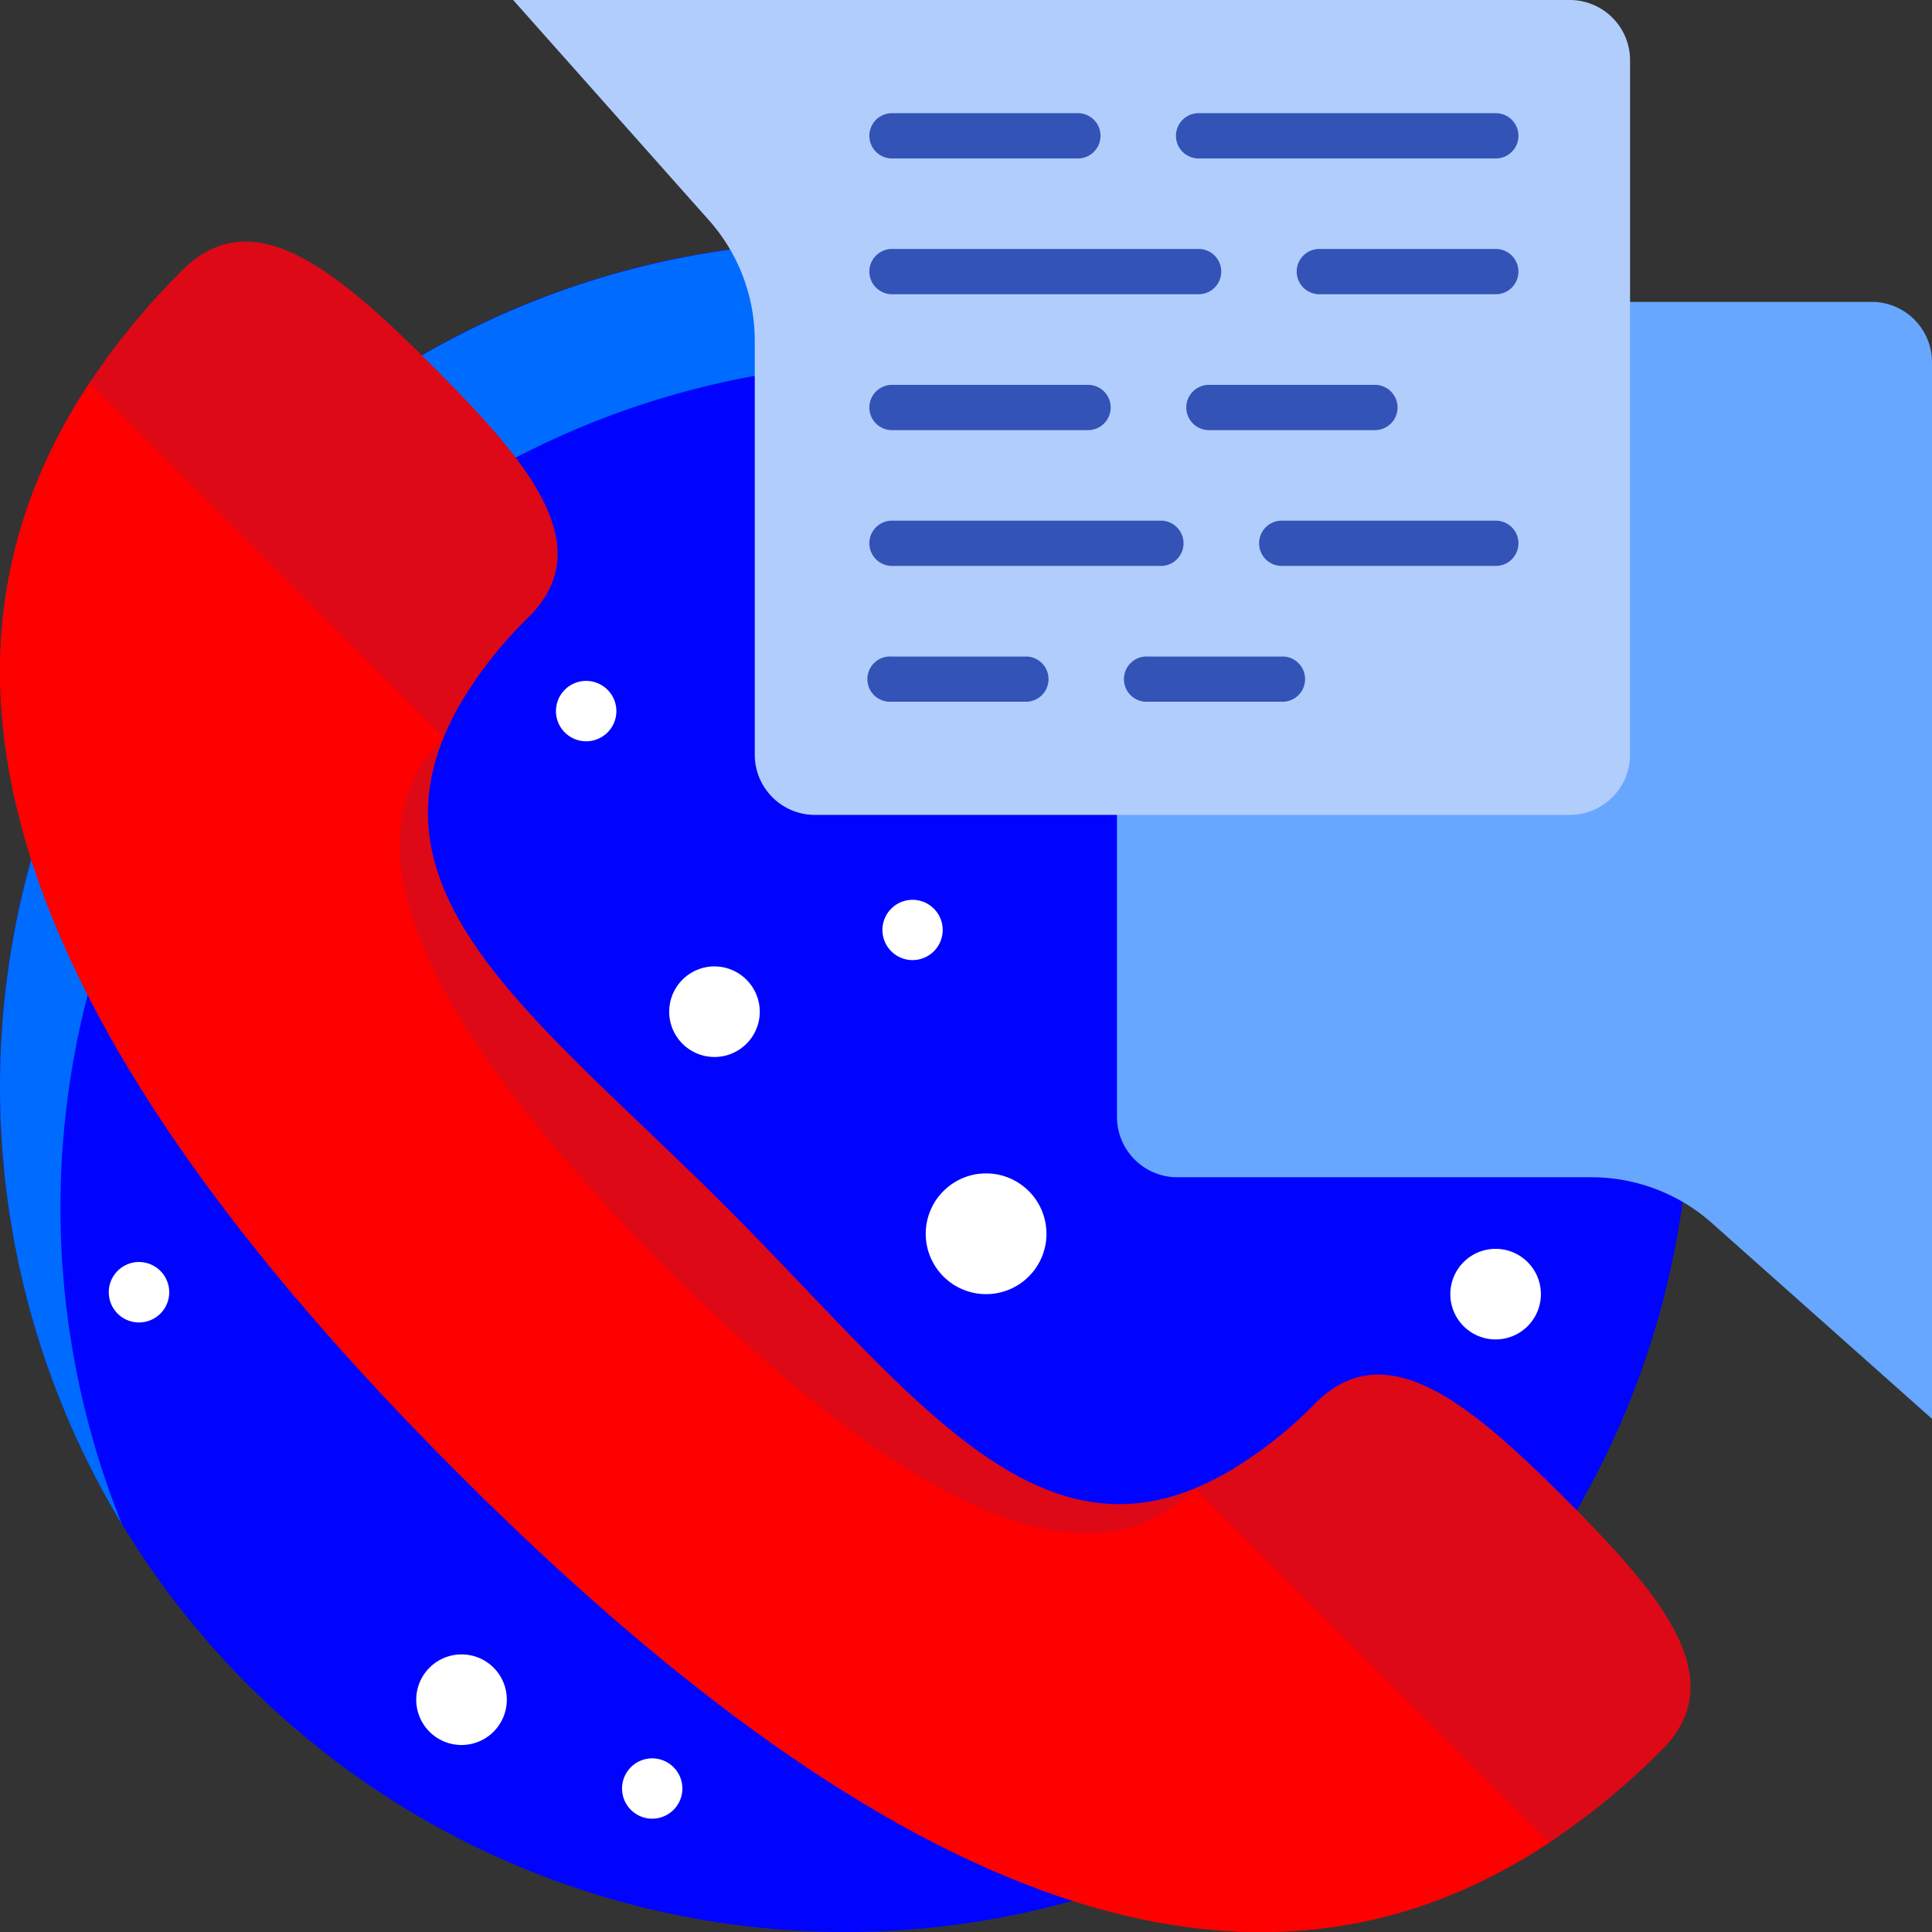 <svg xmlns="http://www.w3.org/2000/svg" width="85.326" height="85.33" viewBox="0 0 85.326 85.33">
  <rect x="0" y="0" width="85.326" height="85.33" fill="#333333" stroke="none"/>
  <g id="Group_96348" data-name="Group 96348" transform="translate(-712.578 -2059.694)">
    <path id="Path_434205" data-name="Path 434205" d="M787.24,2107.689a37.331,37.331,0,1,1-37.331-37.331A37.329,37.329,0,0,1,787.24,2107.689Z" fill="#0004ff"/>
    <path id="Path_434206" data-name="Path 434206" d="M752.572,2075.691a37.318,37.318,0,0,1,31.94,17.994,37.332,37.332,0,1,0-66.543,33.339,37.34,37.34,0,0,1,34.6-51.333Z" fill="#006cff"/>
    <path id="Path_434207" data-name="Path 434207" d="M744.623,2112.976c-7.846-7.846-15.554-13.269-12.435-20.749l-15.645-15.638c-8.685,13.1-3.021,28.88,16.283,48.183s35.09,24.974,48.19,16.29l-15.645-15.645C757.891,2128.528,752.474,2120.827,744.623,2112.976Z" fill="#dd0916"/>
    <path id="Path_434208" data-name="Path 434208" d="M741.959,2115.645c-7.844-7.852-15.41-17.781-9.771-23.418l-15.645-15.638c-8.685,13.1-3.021,28.88,16.283,48.183s35.09,24.974,48.19,16.29l-15.645-15.645C759.648,2131.14,749.8,2123.489,741.959,2115.645Z" fill="red"/>
    <path id="Path_434209" data-name="Path 434209" d="M732.917,2090.755a18.53,18.53,0,0,1,3.021-3.821c3.125-3.125-.02-6.836-4.245-11.062s-7.937-7.369-11.062-4.244a31.769,31.769,0,0,0-4.088,4.961l15.645,15.638A12.643,12.643,0,0,1,732.917,2090.755Z" fill="#dd0916"/>
    <path id="Path_434210" data-name="Path 434210" d="M781.732,2125.911c-4.226-4.224-7.937-7.369-11.062-4.244a18.668,18.668,0,0,1-3.821,3.014,13.606,13.606,0,0,1-1.478.736l15.645,15.645a32.153,32.153,0,0,0,4.961-4.089C789.1,2133.848,785.957,2130.137,781.732,2125.911Z" fill="#dd0916"/>
    <path id="Path_434211" data-name="Path 434211" d="M764.577,2111.687h18.288a8.014,8.014,0,0,1,5.319,2.024l9.72,8.646v-46.666a2.663,2.663,0,0,0-2.663-2.664H764.577a2.667,2.667,0,0,0-2.669,2.664v33.332A2.667,2.667,0,0,0,764.577,2111.687Z" fill="#67a7ff"/>
    <path id="Path_434212" data-name="Path 434212" d="M735.241,2059.694l8.646,9.727a8,8,0,0,1,2.025,5.312v18.287a2.658,2.658,0,0,0,2.662,2.664H781.9a2.664,2.664,0,0,0,2.669-2.664v-30.664a2.663,2.663,0,0,0-2.669-2.662Z" fill="#b1cdfc"/>
    <path id="Path_434213" data-name="Path 434213" d="M778.639,2084.688h-9.453a1,1,0,1,1,0-2h9.453a1,1,0,0,1,0,2Z" fill="#3353b6"/>
    <path id="Path_434214" data-name="Path 434214" d="M763.848,2084.688H751.973a1,1,0,1,1,0-2h11.875a1,1,0,1,1,0,2Z" fill="#3353b6"/>
    <path id="Path_434215" data-name="Path 434215" d="M769.3,2090.684h-6a1,1,0,1,1,0-1.993h6a1,1,0,0,1,0,1.993Z" fill="#3353b6"/>
    <path id="Path_434216" data-name="Path 434216" d="M757.969,2090.684h-6a1,1,0,1,1,0-1.993h6a1,1,0,0,1,0,1.993Z" fill="#3353b6"/>
    <path id="Path_434217" data-name="Path 434217" d="M773.3,2078.691H765.97a1,1,0,1,1,0-2H773.3a1,1,0,1,1,0,2Z" fill="#3353b6"/>
    <path id="Path_434218" data-name="Path 434218" d="M760.631,2078.691h-8.658a1,1,0,1,1,0-2h8.658a1,1,0,1,1,0,2Z" fill="#3353b6"/>
    <path id="Path_434219" data-name="Path 434219" d="M778.639,2072.689h-7.793a1,1,0,0,1,0-2h7.793a1,1,0,0,1,0,2Z" fill="#3353b6"/>
    <path id="Path_434220" data-name="Path 434220" d="M765.514,2072.689H751.973a1,1,0,1,1,0-2h13.541a1,1,0,1,1,0,2Z" fill="#3353b6"/>
    <path id="Path_434221" data-name="Path 434221" d="M778.639,2066.692H765.514a1,1,0,0,1,0-2h13.125a1,1,0,0,1,0,2Z" fill="#3353b6"/>
    <path id="Path_434222" data-name="Path 434222" d="M760.182,2066.692h-8.209a1,1,0,1,1,0-2h8.209a1,1,0,0,1,0,2Z" fill="#3353b6"/>
    <path id="Path_434223" data-name="Path 434223" d="M746.133,2104.375a2,2,0,1,1-2.006-2A2.006,2.006,0,0,1,746.133,2104.375Z" fill="#fff"/>
    <path id="Path_434224" data-name="Path 434224" d="M754.212,2100.762a1.331,1.331,0,1,1-1.335-1.328A1.333,1.333,0,0,1,754.212,2100.762Z" fill="#fff"/>
    <path id="Path_434225" data-name="Path 434225" d="M742.715,2138.679a1.332,1.332,0,1,1-1.335-1.328A1.332,1.332,0,0,1,742.715,2138.679Z" fill="#fff"/>
    <path id="Path_434226" data-name="Path 434226" d="M720.052,2116.765a1.335,1.335,0,1,1-1.335-1.335A1.337,1.337,0,0,1,720.052,2116.765Z" fill="#fff"/>
    <path id="Path_434227" data-name="Path 434227" d="M734.961,2134.766a2,2,0,1,1-1.992-2.005A1.994,1.994,0,0,1,734.961,2134.766Z" fill="#fff"/>
    <path id="Path_434228" data-name="Path 434228" d="M739.8,2091.1a1.334,1.334,0,1,1-1.335-1.335A1.337,1.337,0,0,1,739.8,2091.1Z" fill="#fff"/>
    <path id="Path_434229" data-name="Path 434229" d="M780.631,2116.849a2,2,0,1,1-2-2A2,2,0,0,1,780.631,2116.849Z" fill="#fff"/>
    <path id="Path_434230" data-name="Path 434230" d="M758.795,2114.18a2.666,2.666,0,1,1-2.662-2.663A2.667,2.667,0,0,1,758.795,2114.18Z" fill="#fff"/>
  </g>
</svg>
